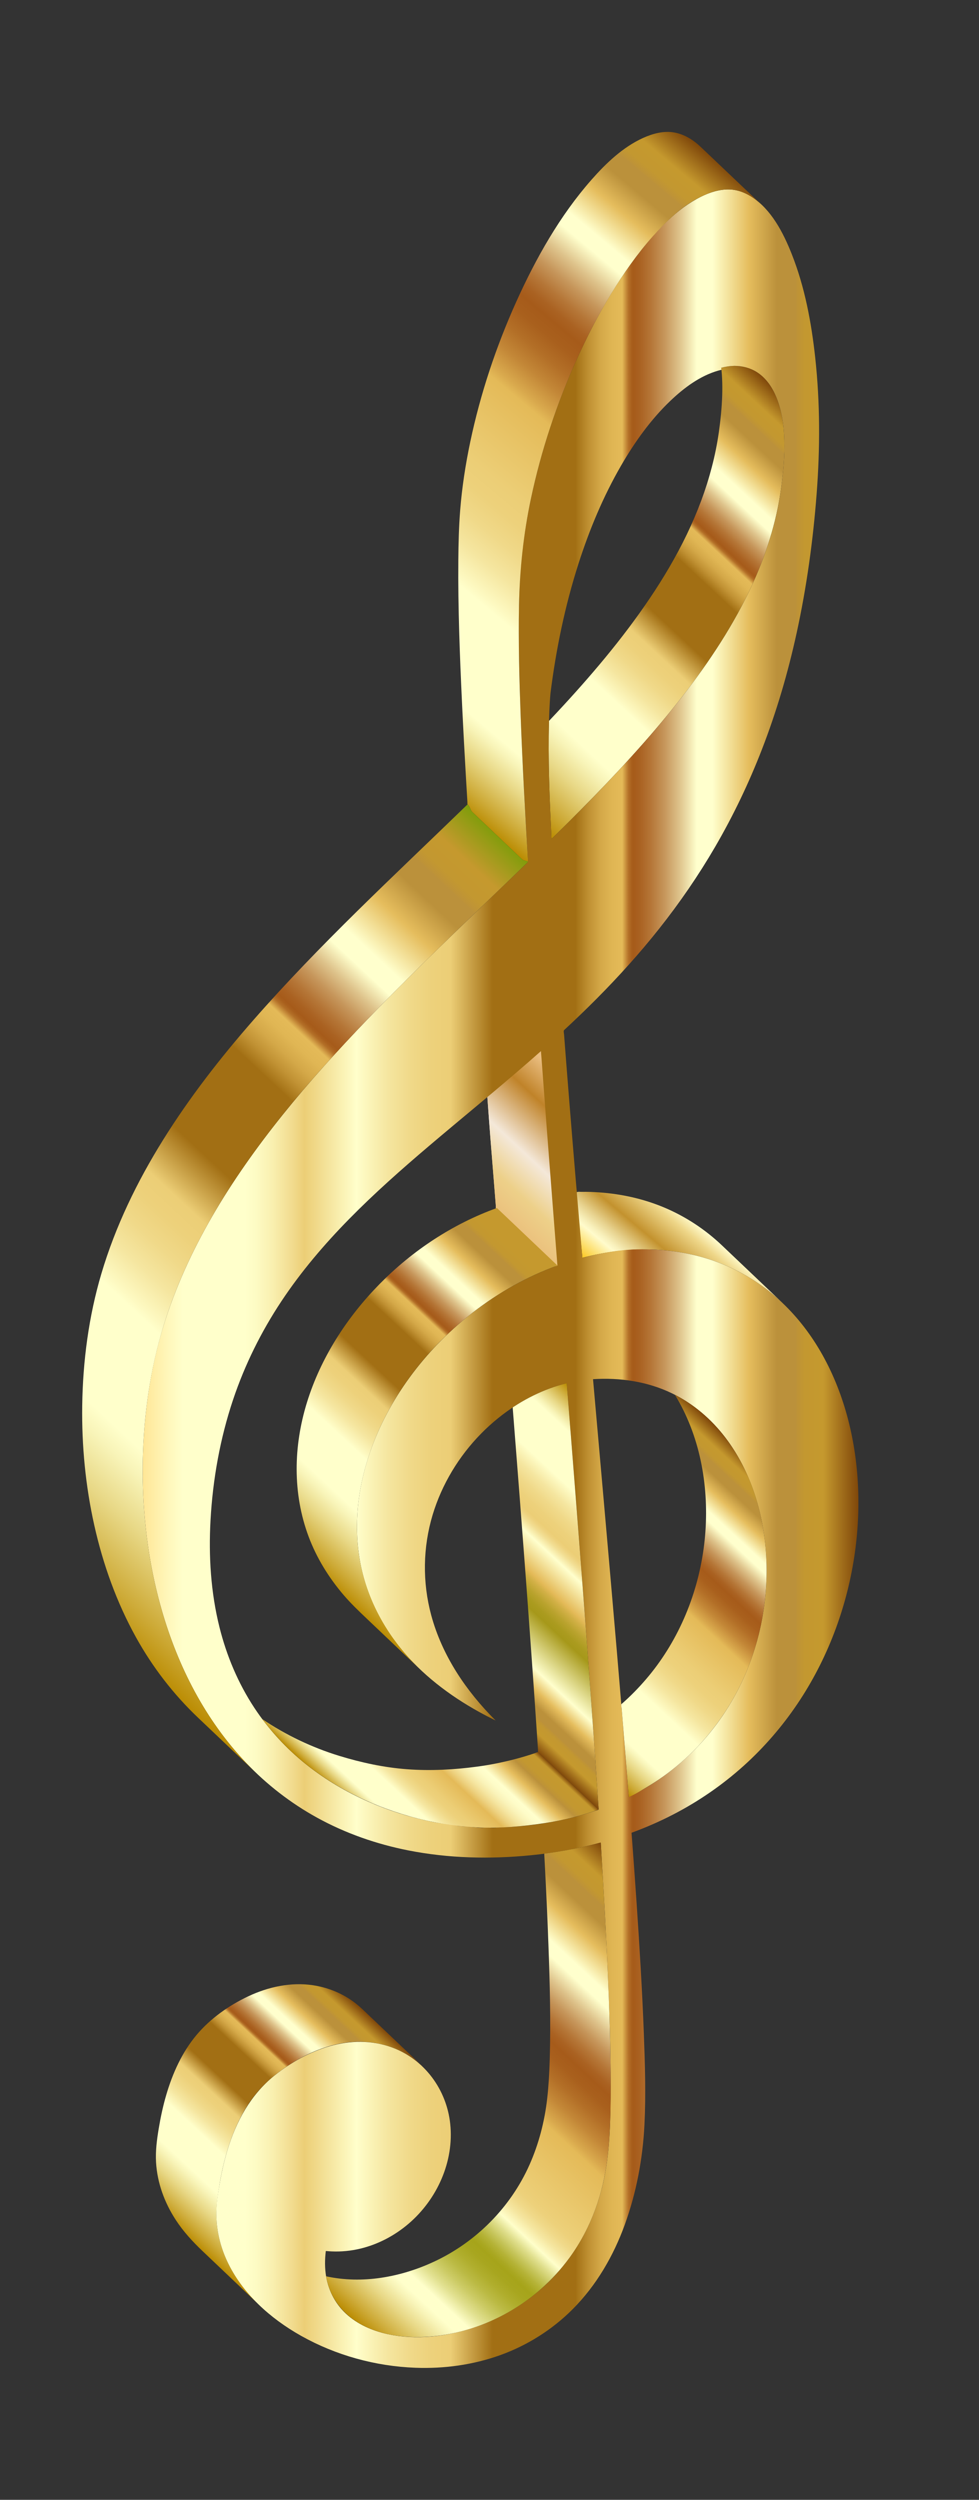<?xml version="1.0" encoding="UTF-8"?>
<!DOCTYPE svg  PUBLIC '-//W3C//DTD SVG 1.1//EN'  'http://www.w3.org/Graphics/SVG/1.1/DTD/svg11.dtd'>
<svg enable-background="new 0 0 684.147 1746.053" version="1.1" viewBox="0 0 684.15 1746.1" xml:space="preserve" xmlns="http://www.w3.org/2000/svg" xmlns:xlink="http://www.w3.org/1999/xlink">

	<rect x="0" y="0" width="684.15" height="1746.1" fill="#333333" stroke="none"/>

	<linearGradient id="i" x1="122.66" x2="259.25" y1="1555.5" y2="1409" gradientUnits="userSpaceOnUse">
		<stop stop-color="#BA8B01" offset="0"/>
		<stop stop-color="#CDAA37" offset=".044"/>
		<stop stop-color="#E8D886" offset=".112"/>
		<stop stop-color="#F8F4B8" offset=".161"/>
		<stop stop-color="#FFFFCB" offset=".185"/>
		<stop stop-color="#FFFFCB" offset=".299"/>
		<stop stop-color="#FDF9C1" offset=".308"/>
		<stop stop-color="#F5E6A0" offset=".342"/>
		<stop stop-color="#F0D989" offset=".374"/>
		<stop stop-color="#EDD17B" offset=".404"/>
		<stop stop-color="#ECCE76" offset=".43"/>
		<stop stop-color="#A26F14" offset=".489"/>
		<stop stop-color="#A26F14" offset=".605"/>
		<stop stop-color="#A67418" offset=".607"/>
		<stop stop-color="#C19234" offset=".624"/>
		<stop stop-color="#D4A848" offset=".64"/>
		<stop stop-color="#E0B654" offset=".656"/>
		<stop stop-color="#E4BA58" offset=".67"/>
		<stop stop-color="#D9A94D" offset=".672"/>
		<stop stop-color="#C38737" offset=".676"/>
		<stop stop-color="#B36F27" offset=".679"/>
		<stop stop-color="#A9601D" offset=".683"/>
		<stop stop-color="#A65B1A" offset=".686"/>
		<stop stop-color="#AA6222" offset=".695"/>
		<stop stop-color="#B57637" offset=".71"/>
		<stop stop-color="#C6965B" offset=".729"/>
		<stop stop-color="#DEC38B" offset=".75"/>
		<stop stop-color="#FDFCC9" offset=".773"/>
		<stop stop-color="#FFFFCD" offset=".774"/>
		<stop stop-color="#FFFFCD" offset=".796"/>
		<stop stop-color="#E5BD5D" offset=".847"/>
		<stop stop-color="#BB913B" offset=".886"/>
		<stop stop-color="#BB913B" offset=".912"/>
		<stop stop-color="#BE9337" offset=".915"/>
		<stop stop-color="#C39830" offset=".925"/>
		<stop stop-color="#C5992E" offset=".951"/>
		<stop stop-color="#7F470A" offset="1"/>
	</linearGradient>
	<path d="m257.27 1426.4c14.102 1.246 27.646 7.082 37.937 16.851-0.991-0.495-1.988-1.889-2.783-2.644-2.41-2.29-4.82-4.579-7.231-6.869l-19.529-18.553c-4.165-3.957-8.331-7.914-12.496-11.871-9.476-9.002-21.474-14.693-34.376-16.635-15.449-2.326-31.225 1.095-45.23 7.69-13.512 6.363-26.496 15.474-36.141 26.953-10.236 12.176-16.876 26.969-21.295 42.146-2.252 7.728-3.929 15.602-5.239 23.541-1.273 7.712-2.295 15.451-1.847 23.282 0.825 14.436 5.94 28.291 13.811 40.35 5.294 8.11 11.797 15.171 18.794 21.819 11.571 10.992 23.142 21.985 34.712 32.977 1.8 1.71 3.599 3.419 5.399 5.129-10.752-10.215-19.801-22.451-25.198-36.335-2.587-6.655-4.305-13.646-4.999-20.755-0.747-7.654-0.056-15.153 1.061-22.732 2.353-15.965 6.219-31.888 12.976-46.596 3.391-7.382 7.542-14.439 12.601-20.806 4.852-6.106 10.526-11.35 16.741-16.039 17.782-13.417 39.663-22.906 62.332-20.902z" fill="url(#i)"/>
	<linearGradient id="h" x1="443.32" x2="488.04" y1="909.02" y2="855.72" gradientUnits="userSpaceOnUse">
		<stop stop-color="#FBC926" offset=".006"/>
		<stop stop-color="#FFFBCC" offset=".253"/>
		<stop stop-color="#F8F0BB" offset=".304"/>
		<stop stop-color="#E7D28E" offset=".407"/>
		<stop stop-color="#CCA246" offset=".55"/>
		<stop stop-color="#C3922E" offset=".596"/>
		<stop stop-color="#EED688" offset=".871"/>
		<stop stop-color="#FFFBCC" offset="1"/>
	</linearGradient>
	<path d="m504.51 869.88c-11.698-11.114-25.344-20.113-40.215-26.382-14.442-6.088-29.906-9.529-45.522-10.629-4.132-0.291-8.284-0.464-12.425-0.367-1.111 0.026-3.897-0.515-3.73 1.205 0.237 2.426 0.474 4.853 0.71 7.279 0.851 8.717 1.701 17.434 2.552 26.15 0.371 3.802 0.742 7.605 1.113 11.407 16.568-4.274 33.958-6.603 51.08-5.686 15.8 0.846 31.459 3.984 46.176 9.855 15.771 6.293 30.239 15.648 42.546 27.339-9.911-9.415-19.821-18.83-29.732-28.245-4.185-3.976-8.37-7.951-12.555-11.927z" fill="url(#h)"/>
	<g enable-background="new    ">
		<defs>
			<path id="a" d="m390.26 886.19c-10.208-9.698-20.416-19.396-30.625-29.094-4.238-4.026-8.475-8.052-12.713-12.077-0.073-0.069-0.145-0.138-0.218-0.207-0.317-0.301-0.185-2.325-0.223-2.801-0.097-1.227-0.194-2.454-0.291-3.68-0.293-3.693-0.587-7.386-0.882-11.079-0.391-4.881-0.785-9.762-1.183-14.642-0.481-5.893-0.967-11.785-1.42-17.68-0.348-4.528-0.687-9.057-1.024-13.586-0.255-3.429-0.509-6.858-0.762-10.287-0.149-2.012-0.297-4.025-0.446-6.037-0.044-0.597-0.125-0.465 0.194-0.739 11.41-9.785 22.82-19.571 34.23-29.356 1.171-1.004 2.342-2.009 3.513-3.013 2.738 37.133 5.585 74.258 8.483 111.38 1.116 14.3 2.24 28.6 3.369 42.9z" enable-background="new    "/>
		</defs>
		<linearGradient id="g" x1="346.59" x2="418.03" y1="845.46" y2="768.85" gradientUnits="userSpaceOnUse">
			<stop stop-color="#EBC17D" offset=".006"/>
			<stop stop-color="#EDD089" offset=".185"/>
			<stop stop-color="#F4E8D9" offset=".41"/>
			<stop stop-color="#C08329" offset=".73"/>
			<stop stop-color="#EABE81" offset=".949"/>
		</linearGradient>
		<use fill="url(#g)" overflow="visible" xlink:href="#a"/>
		<clipPath id="f">
			<use overflow="visible" xlink:href="#a"/>
		</clipPath>
		<linearGradient id="e" x1="346.59" x2="418.03" y1="845.46" y2="768.85" gradientUnits="userSpaceOnUse">
			<stop stop-color="#EBC17D" offset=".006"/>
			<stop stop-color="#EDD089" offset=".185"/>
			<stop stop-color="#F4E8D9" offset=".41"/>
			<stop stop-color="#C08329" offset=".73"/>
			<stop stop-color="#EABE81" offset=".949"/>
		</linearGradient>
		<path d="m390.26 886.19c-10.208-9.698-20.416-19.396-30.625-29.094-4.238-4.026-8.475-8.052-12.713-12.077-0.073-0.069-0.145-0.138-0.218-0.207-0.317-0.301-0.185-2.325-0.223-2.8-0.097-1.227-0.194-2.454-0.291-3.68-0.293-3.693-0.587-7.386-0.882-11.079-0.391-4.881-0.785-9.762-1.183-14.642-0.481-5.893-0.967-11.785-1.42-17.68-0.348-4.528-0.687-9.057-1.024-13.586-0.255-3.429-0.509-6.858-0.762-10.287-0.149-2.012-0.297-4.025-0.446-6.037-0.044-0.597-0.125-0.465 0.194-0.739 11.41-9.785 22.82-19.571 34.23-29.356 1.171-1.004 2.342-2.009 3.513-3.013 2.738 37.133 5.585 74.258 8.483 111.38 1.116 14.3 2.24 28.6 3.369 42.9" clip-path="url(#f)" fill="url(#e)"/>
	</g>
	<linearGradient id="d" x1="335.62" x2="565.38" y1="539.64" y2="293.25" gradientUnits="userSpaceOnUse">
		<stop stop-color="#BA8B01" offset="0"/>
		<stop stop-color="#CDAA37" offset=".044"/>
		<stop stop-color="#E8D886" offset=".112"/>
		<stop stop-color="#F8F4B8" offset=".161"/>
		<stop stop-color="#FFFFCB" offset=".185"/>
		<stop stop-color="#FFFFCB" offset=".299"/>
		<stop stop-color="#FDF9C1" offset=".308"/>
		<stop stop-color="#F5E6A0" offset=".342"/>
		<stop stop-color="#F0D989" offset=".374"/>
		<stop stop-color="#EDD17B" offset=".404"/>
		<stop stop-color="#ECCE76" offset=".43"/>
		<stop stop-color="#A26F14" offset=".489"/>
		<stop stop-color="#A26F14" offset=".605"/>
		<stop stop-color="#A67418" offset=".607"/>
		<stop stop-color="#C19234" offset=".624"/>
		<stop stop-color="#D4A848" offset=".64"/>
		<stop stop-color="#E0B654" offset=".656"/>
		<stop stop-color="#E4BA58" offset=".67"/>
		<stop stop-color="#D9A94D" offset=".672"/>
		<stop stop-color="#C38737" offset=".676"/>
		<stop stop-color="#B36F27" offset=".679"/>
		<stop stop-color="#A9601D" offset=".683"/>
		<stop stop-color="#A65B1A" offset=".686"/>
		<stop stop-color="#AA6222" offset=".695"/>
		<stop stop-color="#B57637" offset=".71"/>
		<stop stop-color="#C6965B" offset=".729"/>
		<stop stop-color="#DEC38B" offset=".75"/>
		<stop stop-color="#FDFCC9" offset=".773"/>
		<stop stop-color="#FFFFCD" offset=".774"/>
		<stop stop-color="#FFFFCD" offset=".796"/>
		<stop stop-color="#E5BD5D" offset=".847"/>
		<stop stop-color="#BB913B" offset=".886"/>
		<stop stop-color="#BB913B" offset=".912"/>
		<stop stop-color="#BE9337" offset=".915"/>
		<stop stop-color="#C39830" offset=".925"/>
		<stop stop-color="#C5992E" offset=".951"/>
		<stop stop-color="#7F470A" offset="1"/>
	</linearGradient>
	<path d="m504.09 257.49c0.045 0.416 0.087 0.833 0.127 1.249 0.179 1.871 0.312 3.747 0.402 5.625 0.19 3.926 0.201 7.86 0.075 11.788-0.278 8.643-1.15 17.317-2.369 25.878-2.317 16.266-6.553 32.217-12.28 47.627-11.99 32.269-30.347 61.909-51.039 89.386-10.298 13.674-21.259 26.855-32.6 39.692-5.779 6.542-11.664 12.992-17.627 19.37-1.499 1.604-3.002 3.204-4.512 4.798-0.205 0.217-0.412 0.433-0.617 0.65-0.783 27.483 0.447 55.068 1.746 82.502 4.114-4.042 8.215-8.099 12.297-12.174 23.806-23.766 47.068-48.154 68.463-74.119 19.579-23.761 37.686-48.939 52.058-76.201 11.486-21.787 20.477-44.985 25.372-69.124 1.935-9.808 3.271-19.718 4.04-29.747 0.23-2.995 0.404-6.034 0.496-9.092 0.132-5.473-0.01-10.943-0.519-16.373-0.163-1.739-0.369-3.491-0.619-5.244-0.878-5.693-2.291-11.272-4.455-16.582-2.76-6.773-7.043-13.185-13.272-17.279-4.806-3.159-10.389-4.579-16.051-4.596-3.104 0.058-6.201 0.536-9.208 1.315-0.02 0.132 0.056 0.324 0.091 0.649z" fill="url(#d)"/>
	
		<linearGradient id="c" x1="99.704" x2="599.88" y1="893.12" y2="893.12" gradientUnits="userSpaceOnUse">
			<stop stop-color="#FFE696" offset="0"/>
			<stop stop-color="#FFF6B8" offset=".033"/>
			<stop stop-color="#FFFFCB" offset=".056"/>
			<stop stop-color="#FFFFCB" offset=".143"/>
			<stop stop-color="#FDFBC4" offset=".158"/>
			<stop stop-color="#F9F0B0" offset=".181"/>
			<stop stop-color="#F2DD91" offset=".207"/>
			<stop stop-color="#ECCE76" offset=".226"/>
			<stop stop-color="#FFFFCB" offset=".299"/>
			<stop stop-color="#FDF9C1" offset=".308"/>
			<stop stop-color="#F5E6A0" offset=".342"/>
			<stop stop-color="#F0D989" offset=".374"/>
			<stop stop-color="#EDD17B" offset=".404"/>
			<stop stop-color="#ECCE76" offset=".43"/>
			<stop stop-color="#A26F14" offset=".489"/>
			<stop stop-color="#A26F14" offset=".605"/>
			<stop stop-color="#A67418" offset=".607"/>
			<stop stop-color="#C19234" offset=".624"/>
			<stop stop-color="#D4A848" offset=".64"/>
			<stop stop-color="#E0B654" offset=".656"/>
			<stop stop-color="#E4BA58" offset=".67"/>
			<stop stop-color="#D9A94D" offset=".672"/>
			<stop stop-color="#C38737" offset=".676"/>
			<stop stop-color="#B36F27" offset=".679"/>
			<stop stop-color="#A9601D" offset=".683"/>
			<stop stop-color="#A65B1A" offset=".686"/>
			<stop stop-color="#AA6222" offset=".695"/>
			<stop stop-color="#B57637" offset=".71"/>
			<stop stop-color="#C6965B" offset=".729"/>
			<stop stop-color="#DEC38B" offset=".75"/>
			<stop stop-color="#FDFCC9" offset=".773"/>
			<stop stop-color="#FFFFCD" offset=".774"/>
			<stop stop-color="#FFFFCD" offset=".796"/>
			<stop stop-color="#E5BD5D" offset=".847"/>
			<stop stop-color="#BB913B" offset=".886"/>
			<stop stop-color="#BB913B" offset=".912"/>
			<stop stop-color="#BE9337" offset=".915"/>
			<stop stop-color="#C39830" offset=".925"/>
			<stop stop-color="#C5992E" offset=".951"/>
			<stop stop-color="#7F470A" offset="1"/>
		</linearGradient>
		<path d="m599.27 1032.2c-1.196-16.815-4.167-33.53-9.14-49.645-4.734-15.338-11.297-30.149-19.881-43.728-8.263-13.071-18.416-24.97-30.322-34.861-12.013-9.98-25.744-17.811-40.462-23.042-15.594-5.543-32.125-8.136-48.652-8.267-0.031 3e-4 -0.056 6e-4 -0.086 9e-4 0.051-5e-4 0.086-9e-4 0.086-9e-4 -14.895-0.36-29.515 2.216-43.821 5.907-3.118-36.098-6.174-72.201-9.079-108.32-0.692-8.607-1.376-17.214-2.049-25.822-0.33-4.224-0.658-8.448-0.983-12.673-0.154-2.008-0.308-4.015-0.461-6.023-0.076-0.999-0.152-1.998-0.228-2.996-0.057-0.748-0.54-2.695 0.004-3.2 7.759-7.192 15.389-14.523 22.846-22.027 15.386-15.481 30.032-31.707 43.592-48.815 14.364-18.122 27.494-37.221 39.135-57.205 12.681-21.769 23.582-44.557 32.69-68.044 10.241-26.409 18.22-53.667 24.257-81.334 6.982-31.992 11.482-64.596 13.974-97.239 2.414-31.62 2.439-63.534-1.001-95.082-2.674-24.525-7.278-49.299-16.404-72.313-5.908-14.899-14.263-31.269-28.244-40.134-5.213-3.305-11.351-5.358-17.571-4.998-7.204 0.417-14.122 3.055-20.381 6.528-17.326 9.614-31.139 25.307-42.9 40.946-15.838 21.058-28.778 44.29-39.782 68.191-12.357 26.842-22.279 54.853-29.5 83.508-6.248 24.793-10.478 50.157-11.707 75.714-1.113 23.146-0.716 46.372-0.101 69.526 0.849 31.949 2.404 63.878 4.193 95.786 0.51 9.092 1.042 18.183 1.593 27.273 0.034 0.558 0.068 1.115 0.102 1.673 0.043 0.712-0.126 0.714-0.61 1.183-0.644 0.625-1.288 1.249-1.933 1.874-1.398 1.355-2.797 2.709-4.197 4.062-2.7 2.609-5.402 5.215-8.106 7.82-10.89 10.488-21.81 20.945-32.695 31.437-21.856 21.067-43.584 42.278-64.64 64.149-20.692 21.493-40.753 43.63-59.436 66.902-18.022 22.448-34.778 45.978-49.19 70.918-13.934 24.113-25.645 49.573-33.9 76.198-7.552 24.358-11.835 49.507-13.641 74.924-1.46 20.551-1.214 41.23 0.754 61.739 1.994 20.776 5.762 41.402 11.507 61.473 5.694 19.894 13.346 39.261 23.21 57.463 9.762 18.014 21.714 34.869 35.862 49.709 14.441 15.148 31.135 28.099 49.464 38.21 19.953 11.007 41.679 18.569 64.016 22.966 28.146 5.54 57.138 6.183 85.638 3.354 16.443-1.632 32.769-4.526 48.72-8.855 2.114 33.954 4.022 67.925 5.371 101.92 1.033 26.031 1.825 52.099 1.511 78.154-0.246 20.481-0.962 41.205-6.031 61.15-6.025 23.707-17.847 45.78-34.959 63.332-14.905 15.288-33.449 26.94-53.639 33.862-19.425 6.66-41.024 9.331-61.243 4.912-10.659-2.33-21.088-6.825-29.141-14.33-7.894-7.357-12.71-17.25-14.079-27.921-0.387-3.02-0.516-6.07-0.43-9.113 0.044-1.562 0.145-3.122 0.296-4.678 0.039-0.4 0.081-0.8 0.127-1.2 0.072-0.632-0.135-0.827 0.6-0.758 1.185 0.111 2.373 0.194 3.562 0.247 6.71 0.298 13.454-0.375 19.987-1.929 12.516-2.977 24.175-9.163 33.921-17.528 19.841-17.03 31.749-43.356 28.967-69.636-2.534-23.938-18.01-45.118-40.825-53.41-28.654-10.414-59.188 1.492-81.878 19.602-16.696 13.326-26.985 32.286-33.08 52.5-2.14 7.097-3.797 14.335-5.1 21.631-1.282 7.183-2.485 14.486-2.543 21.8-0.093 11.581 2.572 23.045 7.426 33.542 10.506 22.723 30.184 40.229 51.701 52.345 24.298 13.681 52.106 21.306 79.948 22.35 20.064 0.753 40.322-1.999 59.245-8.803 18.998-6.831 36.378-17.776 50.641-32.076 16.532-16.576 28.5-37.164 36.458-59.089 8.094-22.301 12.569-46.171 13.734-69.856 1.04-21.138 0.368-42.378-0.426-63.511-1.147-30.52-3.01-61.013-5.078-91.483-0.597-8.793-1.215-17.585-1.851-26.375-0.329-4.545-0.662-9.09-0.999-13.634-0.165-2.215-0.33-4.429-0.496-6.644-0.042-0.557-0.084-1.114-0.126-1.671-0.055-0.728-0.009-0.569 0.579-0.785 0.722-0.266 1.444-0.535 2.164-0.807 10.01-3.784 19.782-8.198 29.22-13.243 17.765-9.496 34.314-21.244 49.071-34.959 14.01-13.021 26.38-27.78 36.828-43.799 10.142-15.55 18.472-32.268 24.885-49.687 6.261-17.006 10.701-34.682 13.243-52.624 2.465-17.405 3.147-35.073 1.901-52.61zm-148.71-159.54c-0.066 7e-4 -0.126 0.001-0.19 2e-3 0.072-7e-4 0.135-0.001 0.19-2e-3zm-1.395 0.014c-0.071 8e-4 -0.139 0.001-0.208 0.002 0.07-6e-4 0.141-0.001 0.208-0.002zm-4.868 0.05c-0.138 0.002-0.126 0.001 0 0zm3.408-0.035c-0.701 0.007-1.289 0.013-1.761 0.018 0.542-0.006 1.155-0.012 1.761-0.018zm-2.929 0.03c-0.094 1e-3 -0.184 2e-3 -0.254 0.003 0.074-8e-4 0.159-0.002 0.254-0.003zm-61.12-369.15c0.003-0.004 0.007-7e-3 0.01-0.011 0.069-2.355 0.147-4.71 0.247-7.063 0.172-4.053 0.407-8.105 0.764-12.146 3.861-30.754 10.158-61.27 19.64-90.798 7.606-23.688 17.255-46.837 29.741-68.387 9.486-16.372 20.659-32.07 34.391-45.17 9.522-9.084 20.75-17.518 33.589-21.148 0.707-0.2 1.42-0.383 2.138-0.548-0.026-0.264-0.052-0.528-0.081-0.792-0.035-0.326-0.112-0.517-0.091-0.649 3.007-0.779 6.104-1.257 9.208-1.315 5.662 0.017 11.245 1.437 16.051 4.596 6.229 4.094 10.512 10.506 13.272 17.279 2.164 5.311 3.577 10.889 4.455 16.582 0.25 1.752 0.455 3.504 0.619 5.244 0.51 5.429 0.651 10.899 0.519 16.373-0.092 3.058-0.266 6.097-0.496 9.092-0.77 10.028-2.105 19.938-4.04 29.747-4.894 24.139-13.886 47.337-25.372 69.124-14.373 27.263-32.48 52.44-52.058 76.201-21.395 25.966-44.657 50.354-68.462 74.119-4.082 4.075-8.182 8.132-12.297 12.174-2e-4 -0.005-5e-4 -0.011-7e-4 -0.016-0.005 0.005-0.011 0.011-0.016 0.016-1.132-23.98-2.213-48.076-1.933-72.117 4e-4 -0.035 5e-4 -0.071 9e-4 -0.106 0.035-2.975 0.096-5.948 0.176-8.921 0.012-0.452 0.014-0.905 0.027-1.357zm32.628 761.17c-0.974 0.331-1.951 0.654-2.931 0.97-3.562 1.148-7.155 2.199-10.773 3.154-18.447 4.87-37.492 7.24-56.552 7.686 1.606 0.014 0.675 0.367-4.681 0.076-38.267-2.083-16.761-1.382-5.447-0.091 11.356 1.296-22.822-1.793-34.016-4.058-15.172-3.07-30.042-7.71-44.234-13.898-15.445-6.734-30.098-15.337-43.299-25.823-14.215-11.292-26.666-24.762-36.659-39.925-11.304-17.152-19.346-36.297-24.314-56.205-6.077-24.348-7.642-49.658-6.264-74.661 1.576-28.606 6.67-57.148 15.78-84.33 8.152-24.322 19.617-47.432 33.804-68.793 13.721-20.66 29.853-39.611 47.214-57.289 17.772-18.098 36.805-34.906 56.131-51.314 20.096-17.062 40.535-33.717 60.556-50.868 5.855-5.015 11.675-10.072 17.442-15.187 2.658 36.05 5.423 72.092 8.235 108.13 0.721 9.241 1.446 18.482 2.173 27.723 0.365 4.642 0.731 9.284 1.097 13.926-2.441 0.88-4.865 1.806-7.27 2.779-9.622 3.89-18.946 8.508-27.896 13.761-17.834 10.466-34.194 23.439-48.533 38.333-14.019 14.563-26.148 31.003-35.615 48.875-9.069 17.12-15.704 35.618-18.812 54.769-3.014 18.574-2.614 37.71 1.877 56.015 4.731 19.282 13.963 37.214 26.452 52.613 14.973 18.462 34.196 33.096 54.912 44.564 3.841 2.126 7.74 4.148 11.686 6.072-20.587-20.465-37.402-45.325-45.012-73.576-6.186-22.967-5.853-47.348 1.023-70.121 6.433-21.306 18.298-40.866 33.887-56.717 14.871-15.12 33.271-27.044 53.58-33.365 2.06-0.641 4.138-1.223 6.232-1.744 2.921 36.866 5.836 73.732 8.693 110.6 2.745 35.426 5.436 70.857 8.005 106.3 1.217 16.794 2.407 33.59 3.557 50.389 0.554 8.101 1.1 16.202 1.634 24.305 0.126 1.912 0.252 3.824 0.377 5.736 0.053 0.818-1.317 0.946-2.04 1.192zm119.32-161.35c-0.663 18.917-4.24 37.739-10.617 55.564-6.611 18.478-16.262 35.864-28.649 51.096-13.23 16.269-29.512 29.925-47.733 40.286-3.01 1.712-7.306 1.954-9.175 4.869-2.631-33.702-5.429-67.39-8.3-101.07-3.06-35.904-6.206-71.802-9.372-107.7-2.443-27.698-4.899-55.394-7.342-83.092 18.91-1.227 38.247 1.655 55.367 9.978 14.676 7.135 27.3 17.96 37.168 30.91 10.3 13.518 17.622 29.168 22.291 45.47 4.983 17.398 6.996 35.617 6.363 53.688z" fill="url(#c)"/>
		<linearGradient id="b" x1="335.89" x2="346.02" y1="1276.6" y2="1276.6" gradientUnits="userSpaceOnUse">
			<stop stop-color="#FFE696" offset="0"/>
			<stop stop-color="#FFF6B8" offset=".033"/>
			<stop stop-color="#FFFFCB" offset=".056"/>
			<stop stop-color="#FFFFCB" offset=".143"/>
			<stop stop-color="#FDFBC4" offset=".158"/>
			<stop stop-color="#F9F0B0" offset=".181"/>
			<stop stop-color="#F2DD91" offset=".207"/>
			<stop stop-color="#ECCE76" offset=".226"/>
			<stop stop-color="#FFFFCB" offset=".299"/>
			<stop stop-color="#FDF9C1" offset=".308"/>
			<stop stop-color="#F5E6A0" offset=".342"/>
			<stop stop-color="#F0D989" offset=".374"/>
			<stop stop-color="#EDD17B" offset=".404"/>
			<stop stop-color="#ECCE76" offset=".43"/>
			<stop stop-color="#A26F14" offset=".489"/>
			<stop stop-color="#A26F14" offset=".605"/>
			<stop stop-color="#A67418" offset=".607"/>
			<stop stop-color="#C19234" offset=".624"/>
			<stop stop-color="#D4A848" offset=".64"/>
			<stop stop-color="#E0B654" offset=".656"/>
			<stop stop-color="#E4BA58" offset=".67"/>
			<stop stop-color="#D9A94D" offset=".672"/>
			<stop stop-color="#C38737" offset=".676"/>
			<stop stop-color="#B36F27" offset=".679"/>
			<stop stop-color="#A9601D" offset=".683"/>
			<stop stop-color="#A65B1A" offset=".686"/>
			<stop stop-color="#AA6222" offset=".695"/>
			<stop stop-color="#B57637" offset=".71"/>
			<stop stop-color="#C6965B" offset=".729"/>
			<stop stop-color="#DEC38B" offset=".75"/>
			<stop stop-color="#FDFCC9" offset=".773"/>
			<stop stop-color="#FFFFCD" offset=".774"/>
			<stop stop-color="#FFFFCD" offset=".796"/>
			<stop stop-color="#E5BD5D" offset=".847"/>
			<stop stop-color="#BB913B" offset=".886"/>
			<stop stop-color="#BB913B" offset=".912"/>
			<stop stop-color="#BE9337" offset=".915"/>
			<stop stop-color="#C39830" offset=".925"/>
			<stop stop-color="#C5992E" offset=".951"/>
			<stop stop-color="#7F470A" offset="1"/>
		</linearGradient>
		<path d="m335.89 1276.5c1.815 0.056 3.631 0.091 5.447 0.091 1.56-0.011 3.121-0.039 4.681-0.076-1.563-0.013-5.522-0.017-10.128-0.015z" fill="url(#b)"/>
	
	
		<linearGradient id="p" x1="231.19" x2="478.07" y1="1606.1" y2="1341.3" gradientUnits="userSpaceOnUse">
			<stop stop-color="#BA8B01" offset="0"/>
			<stop stop-color="#CDAA37" offset=".028"/>
			<stop stop-color="#E8D886" offset=".072"/>
			<stop stop-color="#F8F4B8" offset=".103"/>
			<stop stop-color="#FFFFCB" offset=".118"/>
			<stop stop-color="#FFFFCB" offset=".141"/>
			<stop stop-color="#FAFAC2" offset=".145"/>
			<stop stop-color="#E1E08F" offset=".168"/>
			<stop stop-color="#CCCB65" offset=".191"/>
			<stop stop-color="#BBBA44" offset=".213"/>
			<stop stop-color="#B0AE2D" offset=".234"/>
			<stop stop-color="#A8A61F" offset=".254"/>
			<stop stop-color="#A6A41A" offset=".271"/>
			<stop stop-color="#AAA822" offset=".279"/>
			<stop stop-color="#B5B337" offset=".292"/>
			<stop stop-color="#C6C55B" offset=".307"/>
			<stop stop-color="#DFDE8B" offset=".325"/>
			<stop stop-color="#FEFEC9" offset=".344"/>
			<stop stop-color="#FFFFCB" offset=".344"/>
			<stop stop-color="#FDF9C1" offset=".349"/>
			<stop stop-color="#F5E6A0" offset=".367"/>
			<stop stop-color="#F0D989" offset=".384"/>
			<stop stop-color="#EDD17B" offset=".4"/>
			<stop stop-color="#ECCE76" offset=".414"/>
			<stop stop-color="#E4BA58" offset=".53"/>
			<stop stop-color="#D9A94D" offset=".543"/>
			<stop stop-color="#C38737" offset=".575"/>
			<stop stop-color="#B36F27" offset=".605"/>
			<stop stop-color="#A9601D" offset=".632"/>
			<stop stop-color="#A65B1A" offset=".654"/>
			<stop stop-color="#AA6222" offset=".668"/>
			<stop stop-color="#B57637" offset=".688"/>
			<stop stop-color="#C6965B" offset=".713"/>
			<stop stop-color="#DEC38B" offset=".741"/>
			<stop stop-color="#FDFCC9" offset=".772"/>
			<stop stop-color="#FFFFCD" offset=".774"/>
			<stop stop-color="#FFFFCD" offset=".796"/>
			<stop stop-color="#E5BD5D" offset=".847"/>
			<stop stop-color="#BB913B" offset=".886"/>
			<stop stop-color="#BB913B" offset=".912"/>
			<stop stop-color="#BE9337" offset=".915"/>
			<stop stop-color="#C39830" offset=".925"/>
			<stop stop-color="#C5992E" offset=".951"/>
			<stop stop-color="#7F470A" offset="1"/>
		</linearGradient>
		<path d="m400.24 1573.8c9.061-13.2 15.664-27.969 19.834-43.412 3.121-11.678 4.805-23.633 5.626-35.678 1.454-21.328 1.2-42.786 0.766-64.145-0.617-30.379-1.997-60.742-3.612-91.083-0.931-17.506-1.959-35.006-3.048-52.503-8.3 2.253-16.705 4.115-25.174 5.614-4.395 0.777-8.807 1.457-13.232 2.042-0.737 0.098-1.093-0.157-1.047 0.698 0.03 0.556 0.06 1.113 0.09 1.669 0.059 1.107 0.118 2.215 0.177 3.323 0.126 2.375 0.25 4.75 0.372 7.125 0.877 17.055 1.658 34.114 2.273 51.181 0.958 26.612 1.688 53.289 0.898 79.915-0.271 9.127-0.745 18.254-1.777 27.33-1.812 15.936-5.847 31.592-12.381 46.253-13.255 29.744-37.257 53.909-66.745 67.649-23.179 10.799-50.145 15.739-75.374 10.198 2.408 14.507 11.427 26.431 24.226 33.475 13.632 7.515 29.8 9.593 45.158 8.815 30.56-1.549 60.84-14.846 83.192-35.655 7.422-6.83 14.068-14.492 19.776-22.809 0.765-1.115-0.124 0.181 0 0z" fill="url(#p)"/>
	
	<linearGradient id="o" x1="260.04" x2="340.08" y1="1276.1" y2="1190.3" gradientUnits="userSpaceOnUse">
		<stop stop-color="#BA8B01" offset="0"/>
		<stop stop-color="#CDAA37" offset=".028"/>
		<stop stop-color="#E8D886" offset=".072"/>
		<stop stop-color="#F8F4B8" offset=".103"/>
		<stop stop-color="#FFFFCB" offset=".118"/>
		<stop stop-color="#FFFFCB" offset=".257"/>
		<stop stop-color="#FDF9C1" offset=".268"/>
		<stop stop-color="#F5E6A0" offset=".308"/>
		<stop stop-color="#F0D989" offset=".347"/>
		<stop stop-color="#EDD17B" offset=".383"/>
		<stop stop-color="#ECCE76" offset=".414"/>
		<stop stop-color="#E4BA58" offset=".53"/>
		<stop stop-color="#EDD17F" offset=".568"/>
		<stop stop-color="#F5E5A0" offset=".608"/>
		<stop stop-color="#FAF3B9" offset=".646"/>
		<stop stop-color="#FEFCC8" offset=".681"/>
		<stop stop-color="#FFFFCD" offset=".71"/>
		<stop stop-color="#E5BD5D" offset=".805"/>
		<stop stop-color="#BB913B" offset=".87"/>
		<stop stop-color="#BE9337" offset=".878"/>
		<stop stop-color="#C39830" offset=".905"/>
		<stop stop-color="#C5992E" offset=".972"/>
		<stop stop-color="#7F470A" offset="1"/>
	</linearGradient>
	<path d="m202.7 1222.6c23.476 22.24 52.716 37.306 83.679 46.103 15.24 4.33 30.996 6.812 46.804 7.67 16.066 0.872 32.352-0.642 48.22-3.081 12.537-1.927 24.978-5.115 36.942-9.32-9.911-9.415-19.821-18.83-29.732-28.245-4.114-3.908-8.228-7.817-12.342-11.725-0.07-0.067-0.141-0.134-0.211-0.201-0.138-0.131-2.218 0.762-2.485 0.852-1.091 0.366-2.186 0.717-3.282 1.067-3.765 1.204-7.568 2.291-11.398 3.27-8.319 2.126-16.765 3.817-25.278 4.957-16.235 2.175-32.647 3.065-48.997 1.855-16.167-1.197-32.132-4.621-47.605-9.37-18.998-5.831-37.305-14.536-53.75-25.694 5.833 7.83 12.348 15.146 19.434 21.862 1.236 1.171-6.925-6.563 0 0z" fill="url(#o)"/>
	<linearGradient id="n" x1="332.24" x2="470.41" y1="1183.7" y2="1035.5" gradientUnits="userSpaceOnUse">
		<stop stop-color="#7F470A" offset="0"/>
		<stop stop-color="#C5992E" offset=".049"/>
		<stop stop-color="#C39830" offset=".075"/>
		<stop stop-color="#BE9337" offset=".085"/>
		<stop stop-color="#BB913B" offset=".088"/>
		<stop stop-color="#BB913B" offset=".114"/>
		<stop stop-color="#E5BD5D" offset=".153"/>
		<stop stop-color="#FFFFCD" offset=".204"/>
		<stop stop-color="#A6981A" offset=".346"/>
		<stop stop-color="#AB9B1F" offset=".367"/>
		<stop stop-color="#BAA32E" offset=".393"/>
		<stop stop-color="#D2B046" offset=".422"/>
		<stop stop-color="#E4BA58" offset=".438"/>
		<stop stop-color="#FFFFCD" offset=".53"/>
		<stop stop-color="#FAF2B6" offset=".541"/>
		<stop stop-color="#F2DE93" offset=".56"/>
		<stop stop-color="#EED27E" offset=".576"/>
		<stop stop-color="#ECCE76" offset=".586"/>
		<stop stop-color="#EDD17B" offset=".617"/>
		<stop stop-color="#F0D989" offset=".653"/>
		<stop stop-color="#F5E6A0" offset=".692"/>
		<stop stop-color="#FDF9C1" offset=".732"/>
		<stop stop-color="#FFFFCB" offset=".743"/>
		<stop stop-color="#FFFFCB" offset=".882"/>
		<stop stop-color="#F8F4B8" offset=".897"/>
		<stop stop-color="#E8D886" offset=".928"/>
		<stop stop-color="#CDAA37" offset=".972"/>
		<stop stop-color="#BA8B01" offset="1"/>
	</linearGradient>
	<path d="m405.95 1092.4c-2.815-36.574-5.698-73.144-8.592-109.71-0.435-5.501-0.872-11.003-1.307-16.504-8.038 1.997-15.841 4.907-23.273 8.556-3.788 1.859-7.481 3.91-11.067 6.134-0.867 0.538-1.728 1.086-2.583 1.643-0.607 0.396-0.871 0.348-0.81 1.12 0.044 0.558 0.088 1.115 0.132 1.673 0.19 2.414 0.38 4.827 0.569 7.241 1.445 18.404 2.881 36.809 4.301 55.215 2.735 35.46 5.411 70.926 7.955 106.4 1.201 16.747 2.372 33.497 3.5 50.249 0.273 4.058 0.544 8.117 0.812 12.176 0.127 1.928 0.254 3.856 0.38 5.785 0.03 0.463-0.147 1.211 0.221 1.56 1.313 1.247 2.626 2.495 3.939 3.742 11.665 11.081 23.329 22.163 34.994 33.244 1.076 1.022 2.151 2.044 3.227 3.065-2.301-35.069-4.782-70.126-7.377-105.17-1.638-22.14-3.318-44.278-5.021-66.413z" fill="url(#n)"/>
	<linearGradient id="m" x1="382.06" x2="539.73" y1="1201.7" y2="1032.6" gradientUnits="userSpaceOnUse">
		<stop stop-color="#BA8B01" offset="0"/>
		<stop stop-color="#CDAA37" offset=".028"/>
		<stop stop-color="#E8D886" offset=".072"/>
		<stop stop-color="#F8F4B8" offset=".103"/>
		<stop stop-color="#FFFFCB" offset=".118"/>
		<stop stop-color="#FFFFCB" offset=".257"/>
		<stop stop-color="#FDF9C1" offset=".268"/>
		<stop stop-color="#F5E6A0" offset=".308"/>
		<stop stop-color="#F0D989" offset=".347"/>
		<stop stop-color="#EDD17B" offset=".383"/>
		<stop stop-color="#ECCE76" offset=".414"/>
		<stop stop-color="#E4BA58" offset=".53"/>
		<stop stop-color="#D9A94D" offset=".543"/>
		<stop stop-color="#C38737" offset=".575"/>
		<stop stop-color="#B36F27" offset=".605"/>
		<stop stop-color="#A9601D" offset=".632"/>
		<stop stop-color="#A65B1A" offset=".654"/>
		<stop stop-color="#AA6222" offset=".668"/>
		<stop stop-color="#B57637" offset=".688"/>
		<stop stop-color="#C6965B" offset=".713"/>
		<stop stop-color="#DEC38B" offset=".741"/>
		<stop stop-color="#FDFCC9" offset=".772"/>
		<stop stop-color="#FFFFCD" offset=".774"/>
		<stop stop-color="#FFFFCD" offset=".796"/>
		<stop stop-color="#E5BD5D" offset=".847"/>
		<stop stop-color="#BB913B" offset=".886"/>
		<stop stop-color="#BB913B" offset=".912"/>
		<stop stop-color="#BE9337" offset=".915"/>
		<stop stop-color="#C39830" offset=".925"/>
		<stop stop-color="#C5992E" offset=".951"/>
		<stop stop-color="#7F470A" offset="1"/>
	</linearGradient>
	<path d="m535.7 1096c-0.173-32.565-9.029-66.143-29.095-92.227-9.396-12.213-21.246-22.511-34.986-29.554 17.333 28.259 23.645 62.562 21.348 95.368-2.351 33.58-13.904 66.551-33.873 93.728-4.79 6.52-10.064 12.662-15.728 18.435-2.926 2.982-5.978 5.855-9.127 8.6-0.293 0.258 0.138 2.382 0.175 2.823 0.092 1.108 0.184 2.215 0.276 3.323 0.183 2.206 0.365 4.413 0.547 6.619 1.431 17.35 2.832 34.703 4.186 52.06 3.668-1.467 7.259-3.719 10.652-5.731 3.429-2.034 6.818-4.122 10.122-6.356 6.747-4.562 13.164-9.625 19.177-15.117 12.038-10.996 22.375-23.744 30.788-37.703 16.636-27.604 25.317-59.886 25.537-92.069 0.005-0.733 0.006-1.466 0.003-2.2-0.007-1.33 2e-3 0.401 0 0z" fill="url(#m)"/>
	<linearGradient id="l" x1="218.87" x2="404.57" y1="1096.4" y2="897.22" gradientUnits="userSpaceOnUse">
		<stop stop-color="#BA8B01" offset="0"/>
		<stop stop-color="#CDAA37" offset=".044"/>
		<stop stop-color="#E8D886" offset=".112"/>
		<stop stop-color="#F8F4B8" offset=".161"/>
		<stop stop-color="#FFFFCB" offset=".185"/>
		<stop stop-color="#FFFFCB" offset=".299"/>
		<stop stop-color="#FDF9C1" offset=".308"/>
		<stop stop-color="#F5E6A0" offset=".342"/>
		<stop stop-color="#F0D989" offset=".374"/>
		<stop stop-color="#EDD17B" offset=".404"/>
		<stop stop-color="#ECCE76" offset=".43"/>
		<stop stop-color="#A26F14" offset=".489"/>
		<stop stop-color="#A26F14" offset=".605"/>
		<stop stop-color="#A67418" offset=".607"/>
		<stop stop-color="#C19234" offset=".624"/>
		<stop stop-color="#D4A848" offset=".64"/>
		<stop stop-color="#E0B654" offset=".656"/>
		<stop stop-color="#E4BA58" offset=".67"/>
		<stop stop-color="#D9A94D" offset=".672"/>
		<stop stop-color="#C38737" offset=".676"/>
		<stop stop-color="#B36F27" offset=".679"/>
		<stop stop-color="#A9601D" offset=".683"/>
		<stop stop-color="#A65B1A" offset=".686"/>
		<stop stop-color="#AA6222" offset=".695"/>
		<stop stop-color="#B57637" offset=".71"/>
		<stop stop-color="#C6965B" offset=".729"/>
		<stop stop-color="#DEC38B" offset=".75"/>
		<stop stop-color="#FDFCC9" offset=".773"/>
		<stop stop-color="#FFFFCD" offset=".774"/>
		<stop stop-color="#FFFFCD" offset=".796"/>
		<stop stop-color="#E5BD5D" offset=".847"/>
		<stop stop-color="#BB913B" offset=".886"/>
		<stop stop-color="#BB913B" offset=".912"/>
		<stop stop-color="#BE9337" offset=".915"/>
		<stop stop-color="#C39830" offset=".925"/>
		<stop stop-color="#C5992E" offset=".951"/>
	</linearGradient>
	<path d="m347.25 843.77c-30.878 11.127-58.974 29.721-81.958 53.085-22.803 23.18-41.164 51.545-50.787 82.739-9.442 30.606-10.134 63.44 1.144 93.664 5.589 14.978 14.136 28.764 24.509 40.888 4.972 5.811 10.476 11.075 16.01 16.333 11.622 11.04 23.243 22.081 34.865 33.122 0.858 0.815 1.716 1.63 2.574 2.445-23.311-22.144-39.265-51.086-43.16-83.189-3.836-31.618 3.822-63.649 18.064-91.853 14.69-29.089 36.461-54.637 62.218-74.522 17.8-13.742 37.635-24.91 58.808-32.539-9.911-9.415-19.821-18.83-29.732-28.245-4.185-3.976-8.37-7.952-12.555-11.927z" fill="url(#l)"/>
	<linearGradient id="k" x1="263.84" x2="560.52" y1="515.5" y2="161.93" gradientUnits="userSpaceOnUse">
		<stop stop-color="#BA8B01" offset="0"/>
		<stop stop-color="#CDAA37" offset=".028"/>
		<stop stop-color="#E8D886" offset=".072"/>
		<stop stop-color="#F8F4B8" offset=".103"/>
		<stop stop-color="#FFFFCB" offset=".118"/>
		<stop stop-color="#FFFFCB" offset=".257"/>
		<stop stop-color="#FDF9C1" offset=".268"/>
		<stop stop-color="#F5E6A0" offset=".308"/>
		<stop stop-color="#F0D989" offset=".347"/>
		<stop stop-color="#EDD17B" offset=".383"/>
		<stop stop-color="#ECCE76" offset=".414"/>
		<stop stop-color="#E4BA58" offset=".53"/>
		<stop stop-color="#D9A94D" offset=".543"/>
		<stop stop-color="#C38737" offset=".575"/>
		<stop stop-color="#B36F27" offset=".605"/>
		<stop stop-color="#A9601D" offset=".632"/>
		<stop stop-color="#A65B1A" offset=".654"/>
		<stop stop-color="#AA6222" offset=".668"/>
		<stop stop-color="#B57637" offset=".688"/>
		<stop stop-color="#C6965B" offset=".713"/>
		<stop stop-color="#DEC38B" offset=".741"/>
		<stop stop-color="#FDFCC9" offset=".772"/>
		<stop stop-color="#FFFFCD" offset=".774"/>
		<stop stop-color="#FFFFCD" offset=".796"/>
		<stop stop-color="#E5BD5D" offset=".847"/>
		<stop stop-color="#BB913B" offset=".886"/>
		<stop stop-color="#BB913B" offset=".912"/>
		<stop stop-color="#BE9337" offset=".915"/>
		<stop stop-color="#C39830" offset=".925"/>
		<stop stop-color="#C5992E" offset=".951"/>
		<stop stop-color="#7F470A" offset="1"/>
	</linearGradient>
	<path d="m489.6 102.55c-5.075-4.821-11.25-8.685-18.208-9.979-7.467-1.388-15.182 0.709-21.973 3.781-14.137 6.396-25.956 17.705-36.086 29.217-22.049 25.054-38.857 54.825-52.523 85.14-14.149 31.387-25.081 64.254-32.184 97.95-3.326 15.776-5.781 31.784-7.055 47.86-0.92 11.606-1.19 23.264-1.283 34.903-0.266 33.257 1.031 66.53 2.587 99.744 0.812 17.336 1.742 34.666 2.747 51.992 0.265 4.567 0.535 9.133 0.81 13.7 0.067 1.11 0.134 2.22 0.201 3.33 0.016 0.26-0.062 1.516 0.113 1.682 0.103 0.098 0.206 0.195 0.309 0.293 1.509 1.434 1.587 3.676 3.097 5.11l34.865 33.122c0.858 0.815 3.147 0.822 4.005 1.637-2.066-33.894-3.915-67.806-5.168-101.74-0.95-25.736-1.654-51.515-1.164-77.269 0.479-25.182 3.115-50.068 8.34-74.738 7.132-33.675 18.097-66.545 32.29-97.895 7.037-15.544 14.933-30.723 23.815-45.294 8.594-14.098 18.112-27.723 29.111-40.061 10.12-11.352 21.873-22.517 35.96-28.733 6.814-3.007 14.488-4.969 21.924-3.471 6.777 1.365 12.798 5.18 17.757 9.892-9.911-9.415-19.821-18.83-29.732-28.245-4.185-3.976-8.37-7.952-12.555-11.927z" fill="url(#k)"/>
	<linearGradient id="j" x1="47.341" x2="453.48" y1="1115.6" y2="680.05" gradientUnits="userSpaceOnUse">
		<stop stop-color="#BA8B01" offset="0"/>
		<stop stop-color="#CDAA37" offset=".044"/>
		<stop stop-color="#E8D886" offset=".112"/>
		<stop stop-color="#F8F4B8" offset=".161"/>
		<stop stop-color="#FFFFCB" offset=".185"/>
		<stop stop-color="#FFFFCB" offset=".299"/>
		<stop stop-color="#FDF9C1" offset=".308"/>
		<stop stop-color="#F5E6A0" offset=".342"/>
		<stop stop-color="#F0D989" offset=".374"/>
		<stop stop-color="#EDD17B" offset=".404"/>
		<stop stop-color="#ECCE76" offset=".43"/>
		<stop stop-color="#A26F14" offset=".489"/>
		<stop stop-color="#A26F14" offset=".605"/>
		<stop stop-color="#A67418" offset=".607"/>
		<stop stop-color="#C19234" offset=".624"/>
		<stop stop-color="#D4A848" offset=".64"/>
		<stop stop-color="#E0B654" offset=".656"/>
		<stop stop-color="#E4BA58" offset=".67"/>
		<stop stop-color="#D9A94D" offset=".672"/>
		<stop stop-color="#C38737" offset=".676"/>
		<stop stop-color="#B36F27" offset=".679"/>
		<stop stop-color="#A9601D" offset=".683"/>
		<stop stop-color="#A65B1A" offset=".686"/>
		<stop stop-color="#AA6222" offset=".695"/>
		<stop stop-color="#B57637" offset=".71"/>
		<stop stop-color="#C6965B" offset=".729"/>
		<stop stop-color="#DEC38B" offset=".75"/>
		<stop stop-color="#FDFCC9" offset=".773"/>
		<stop stop-color="#FFFFCD" offset=".774"/>
		<stop stop-color="#FFFFCD" offset=".796"/>
		<stop stop-color="#E5BD5D" offset=".847"/>
		<stop stop-color="#BB913B" offset=".886"/>
		<stop stop-color="#BB913B" offset=".912"/>
		<stop stop-color="#BE9337" offset=".915"/>
		<stop stop-color="#C39830" offset=".925"/>
		<stop stop-color="#C5992E" offset=".951"/>
		<stop stop-color="#7F9D0A" offset="1"/>
	</linearGradient>
	<path d="m330.15 567.27c-1.509-1.434-1.587-3.676-3.097-5.11-0.103-0.098-0.206-0.196-0.309-0.293v-1e-4c-0.004-0.004-0.008-0.007-0.012-0.011-25.702 24.947-51.739 49.55-77.254 74.691-24.981 24.615-49.451 49.756-72.562 76.146-22.969 26.227-44.487 53.897-62.943 83.506-18.194 29.19-33.35 60.426-43.136 93.462-8.845 29.862-12.941 61.05-13.382 92.16-0.398 28.047 2.313 56.187 8.43 83.571 6.093 27.278 15.618 53.895 29.204 78.36 11.549 20.795 26.056 39.644 43.3 56.025 11.367 10.798 22.734 21.597 34.1 32.395 2.292 2.177 4.583 4.354 6.875 6.532-20.096-19.091-36.197-42.096-48.338-66.963-12.307-25.208-20.636-52.277-25.616-79.853-4.969-27.514-6.648-55.63-5.227-83.547 1.626-31.952 7.267-63.52 17.867-93.741 11.506-32.804 28.086-63.623 47.412-92.452 19.422-28.973 41.565-56.07 64.958-81.913 23.423-25.876 48.048-50.626 73.043-74.977 21.746-21.185 43.768-42.085 65.552-63.23-0.858-0.815-3.147-0.822-4.005-1.637-11.621-11.04-23.243-22.081-34.865-33.122z" fill="url(#j)"/>

</svg>

